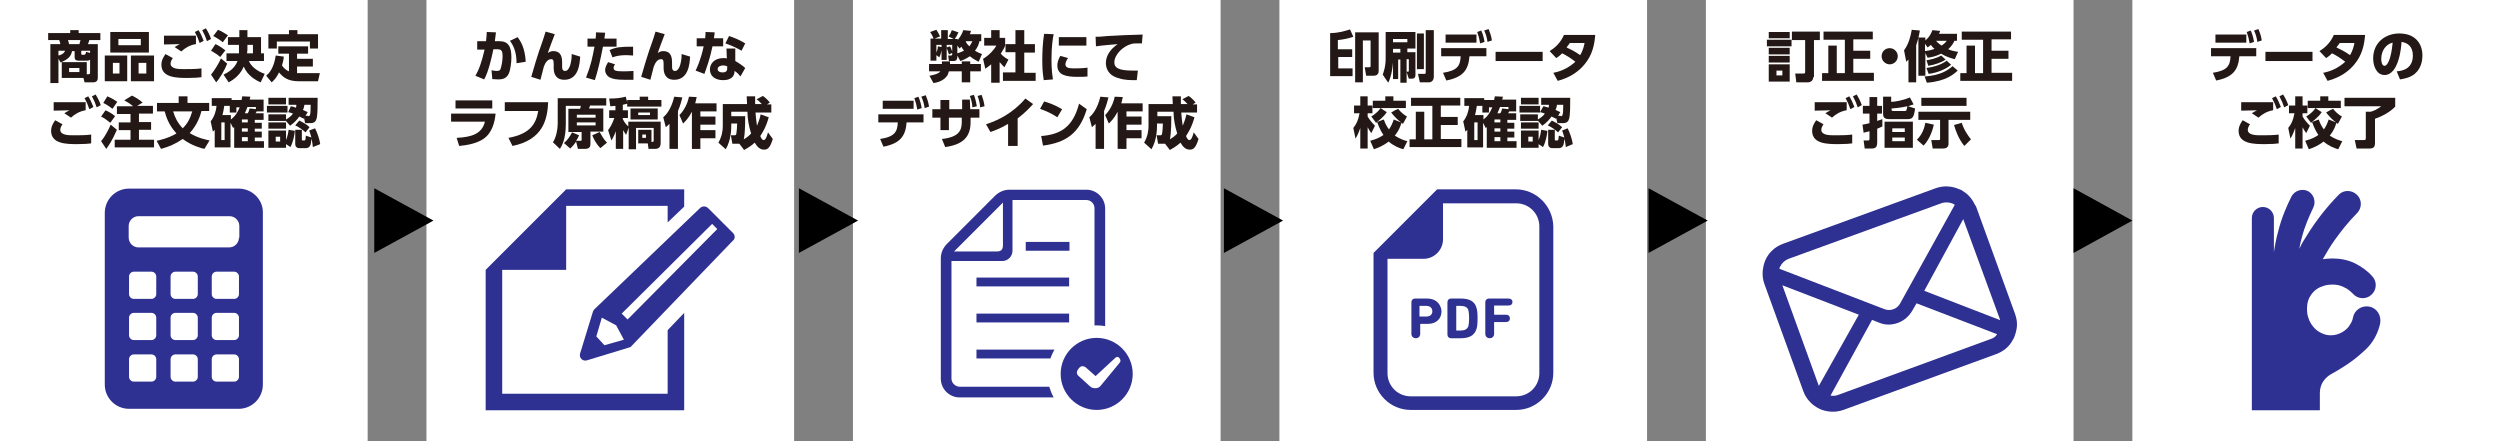<?xml version="1.0" encoding="utf-8"?>
<!-- Generator: Adobe Illustrator 21.1.0, SVG Export Plug-In . SVG Version: 6.00 Build 0)  -->
<!DOCTYPE svg PUBLIC "-//W3C//DTD SVG 1.1//EN" "http://www.w3.org/Graphics/SVG/1.1/DTD/svg11.dtd">
<svg version="1.1" xmlns="http://www.w3.org/2000/svg" xmlns:xlink="http://www.w3.org/1999/xlink" x="0px" y="0px"
	 viewBox="0 0 680 120" style="enable-background:new 0 0 680 120;" xml:space="preserve">
<rect x="0" y="0" width="680" height="120" fill="#808080" stroke="none"/>
<style type="text/css">
	.st0{fill:#E6E6E6;}
	.st1{fill:#FFFFFF;}
	.st2{fill:#231815;}
	.st3{fill:#2E3192;}
</style>
<g id="レイヤー_2">
	<rect x="1128.3" y="-376" class="st0" width="22.7" height="226.7"/>
</g>
<g id="レイヤー_1">
	<g>
		<rect x="116" class="st1" width="100" height="120"/>
		<g>
			<g>
				<path class="st2" d="M129.3,20.6c1-1.6,1.8-4,2.5-7.1l-2,0v-2.3h2.4c0.1-1,0.2-1.8,0.2-2.5l2.5,0.1c-0.1,0.9-0.2,1.4-0.3,2.4
					h1.2c2.4,0,3.3,1.4,3.3,4.4c0,1.2-0.2,3.2-0.7,4.4c-0.6,1.3-1.6,1.6-2.9,1.6c-0.8,0-1.4-0.1-1.6-0.1l-0.2-2.4
					c0.4,0.1,1,0.2,1.4,0.2c0.7,0,1-0.2,1.1-0.7c0.3-1,0.5-2.2,0.5-3.3c0-1.3-0.2-1.9-1.4-1.9h-1.1c-0.5,2.4-1.3,6-2.5,8.2
					L129.3,20.6z M140.5,17.2c0-3.2-0.9-4.9-1.8-6.1l2.1-1c0.8,1.1,2,2.9,2.2,6.7L140.5,17.2z"/>
				<path class="st2" d="M150.9,9.3c-0.5,1.2-1.6,4.3-1.9,5.1c0.5-0.3,0.9-0.5,1.5-0.5c2.4,0,2.4,2.2,2.4,3.3v1
					c0,0.5,0.1,1.1,0.8,1.1c0.3,0,0.9-0.1,1.4-1.6c0.3-1.1,0.4-1.9,0.4-3l2.3,0.7c-0.1,2.1-0.5,6.3-4.3,6.3c-2.4,0-2.9-1.8-2.9-3.2
					v-0.7c0-1.2,0-1.7-0.7-1.7c-1,0-1.6,1-2,2.1c-0.2,0.7-0.4,1.5-0.9,3.5l-2.5-0.8c0.2-0.8,1.9-6.6,3-9.5c0.1-0.3,0.7-2,0.9-2.8
					L150.9,9.3z"/>
				<path class="st2" d="M159.4,21.1c1.4-3.6,1.7-5.3,2.3-8.4h-1.9v-2.2h2.2c0.1-0.6,0.1-0.9,0.1-1.7l2.5,0.1
					c-0.1,0.8-0.1,0.9-0.2,1.6h3.3v2.2H164c-0.6,3.2-1.4,6.7-2.2,9.1L159.4,21.1z M167.3,17.5c-0.4,0.5-0.4,0.8-0.4,1
					c0,0.7,0.6,0.9,2.6,0.9c0.3,0,1.7,0,2.8-0.1l0,2.4c-0.6,0-1.2,0-2.3,0c-2.3,0-3.3-0.2-4.3-0.7c-0.6-0.4-1.1-1.1-1.1-1.9
					c0-1,0.6-1.8,0.8-2.2L167.3,17.5z M172.1,15.1c-0.4,0-0.9-0.1-1.7-0.1c-1.7,0-2.7,0.2-3.8,0.6l-0.8-2c1.9-0.8,3-0.9,6.4-0.9
					V15.1z"/>
				<path class="st2" d="M180.8,9.3c-0.5,1.2-1.6,4.3-1.9,5.1c0.5-0.3,0.9-0.5,1.5-0.5c2.4,0,2.4,2.2,2.4,3.3v1
					c0,0.5,0.1,1.1,0.8,1.1c0.3,0,0.9-0.1,1.4-1.6c0.3-1.1,0.4-1.9,0.4-3l2.3,0.7c-0.1,2.1-0.5,6.3-4.3,6.3c-2.4,0-2.9-1.8-2.9-3.2
					v-0.7c0-1.2,0-1.7-0.7-1.7c-1,0-1.6,1-2,2.1c-0.2,0.7-0.4,1.5-0.9,3.5l-2.5-0.8c0.2-0.8,1.9-6.6,3-9.5c0.1-0.3,0.7-2,0.9-2.8
					L180.8,9.3z"/>
				<path class="st2" d="M196.7,10.4v2.2h-2.9c-0.7,3.4-1.6,5.8-2.2,7.5l-2.4-0.9c0.4-0.8,1.4-2.9,2.2-6.6h-1.9v-2.2h2.3
					c0.1-0.9,0.1-1.2,0.1-1.7l2.5,0.1c-0.1,0.6-0.1,0.8-0.2,1.6H196.7z M200,16.6c0.9,0.5,2.1,1.3,2.7,1.9l-1.3,2.3
					c-0.6-0.8-1.1-1.2-1.6-1.5c0,2.5-2.6,2.5-3.1,2.5c-2.2,0-3.6-1.1-3.6-2.9c0-1.5,1.1-3.1,3.7-3.1c0.4,0,0.7,0,0.9,0.1l-0.1-2.7
					h2.4L200,16.6z M197.7,18c-0.2-0.1-0.5-0.2-1-0.2c-0.7,0-1.5,0.3-1.5,1c0,0.3,0.2,0.9,1.4,0.9c0.4,0,1.2-0.1,1.2-1V18z
					 M201.7,13.8c-1.2-0.7-2.4-1.3-4.4-2l1-2c1.2,0.4,2.6,0.9,4.4,2L201.7,13.8z"/>
				<path class="st2" d="M134.8,30.9c-0.2,2.2-0.9,5.2-3.2,6.8c-1.8,1.3-4.5,1.8-6.7,2l-0.7-2.2c4.1-0.2,6.9-1.1,7.7-4.4h-9.2v-2.2
					H134.8z M133.9,27.3v2.2h-10v-2.2H133.9z"/>
				<path class="st2" d="M149.1,27.8c-0.2,4.7-1.4,10.2-9.7,11.9l-1.1-2.2c6-1.1,7.5-3.9,8.1-7.3h-9.1v-2.4H149.1z"/>
				<path class="st2" d="M157.5,36.8c-0.2,0.4-0.3,0.8-0.8,1.5h1.2c0.3,0,0.3-0.1,0.3-0.4v-2h-3.6v-6.3h3.2c0.1-0.3,0.1-0.6,0.2-0.8
					h-4.1v5c0,4.1-1.1,5.9-1.6,6.7l-1.9-1.8c0.9-1.4,1.3-3.5,1.3-5.1v-6.9h13.2v2h-4.4c-0.1,0.2-0.2,0.7-0.3,0.8h3.9v6.3h-3.5V39
					c0,0.6,0,1.5-1.5,1.5h-1.9l-0.5-2c-0.7,1.1-1.2,1.5-1.6,1.9l-1.7-1.5c0.9-0.7,1.7-1.9,2.2-2.9L157.5,36.8z M156.9,31.2v0.8h5.1
					v-0.8H156.9z M156.9,33.3v0.8h5.1v-0.8H156.9z M163.1,35.9c0.7,1.2,1.1,2,2,2.9l-1.8,1.5c-1-1-1.8-2.4-2.2-3.5L163.1,35.9z"/>
				<path class="st2" d="M170.6,28.2c-0.4,0.1-0.8,0.2-1.2,0.3V30h1.4v2.1h-1.4v0.3c0.6,1.2,1.1,1.6,1.5,2v-1.3h8.8v5.7
					c0,0.7-0.1,1.7-1.5,1.7h-1.8l-0.2-1.5h-2.6v-3.7h3.6v3.3c0.5,0,0.6,0,0.6-0.4v-3.4h-4.8v5.8h-2v-5.9l-0.7,2
					c-0.2-0.3-0.6-0.9-0.8-1.3v5.1h-2v-4.8c-0.4,1.1-0.9,2.1-1.2,2.5l-0.9-2.8c0.6-0.8,1.1-1.6,1.7-3.3h-1.4V30h1.7v-1.2
					c-0.5,0-0.8,0.1-1.4,0.1l-0.3-2.1c1.8,0,2.9-0.1,4.5-0.5l0.4,1.5v-0.6h3.4v-0.9h2.3v0.9h3.6V29h-9.3V28.2z M178.9,29.5v3h-7.4
					v-3H178.9z M173.6,30.6v0.7h3.2v-0.7H173.6z M174.7,36.6v0.9h1v-0.9H174.7z"/>
				<path class="st2" d="M182.1,33.7c-0.4,0.4-0.7,0.6-1,0.9l-0.7-2.7c0.7-0.6,2.1-2,3-5.6l2.2,0.2c-0.2,0.7-0.5,2.1-1.2,3.7v10.3
					h-2.3V33.7z M189.5,26.4c-0.1,0.4-0.2,1-0.4,1.7h5.8v2.2h-4.4v1.4h4.1v2.2h-4.1v1.5h4.1v2.2h-4.1v2.9h-2.3V30.4
					c-1,1.9-1.9,2.7-2.4,3.2l-1-2.3c1.2-1.2,2.2-3,2.6-5L189.5,26.4z"/>
				<path class="st2" d="M201.1,39.1c-0.2,0-0.2,0-0.5,0h-1.4l-0.4-2.3h1c0.2,0,0.4,0,0.5-0.5c0.1-0.5,0.2-2,0.2-2.7h-1.6v0.9
					c0,0.3,0,3.6-1.5,6.1l-2-1.8c1-1.7,1.2-3.4,1.2-4.5v-6h6.6c0-0.3-0.1-1.8-0.1-2.1h2.3c0,0.4,0,0.8,0,2.1h1.8
					c-0.4-0.4-0.8-0.9-1.4-1.3l1.7-0.9c0.7,0.4,1.7,1.5,1.9,1.8l-0.8,0.5h1.2v2.2h-4.3c0.1,1.2,0.2,2.4,0.4,3.6
					c0.6-1.4,0.9-2.5,1-3.1l2.2,0.8c-0.8,2.9-1.8,4.3-2.3,5.1c0.2,0.5,0.5,1.1,0.9,1.1c0.6,0,0.9-1.1,1.2-2.1l1.3,1.8
					c-0.8,2.7-1.6,2.9-2.4,2.9c-1.1,0-1.9-0.8-2.5-1.9c-1.2,1.1-2.4,1.7-2.9,2L201.1,39.1z M202.7,31.6c0,0.7,0,4.8-0.4,6.3
					c1-0.6,1.6-1.1,2-1.6c-0.6-1.9-1-4-1-5.9h-4.4v1.2H202.7z"/>
			</g>
		</g>
		<g>
			<polygon class="st3" points="181.6,107.1 136.6,107.1 136.6,73.4 154,73.4 154,56 181.6,56 181.6,60.5 186.1,56.2 186.1,51.5 
				154,51.5 136.6,68.9 132.1,73.4 132.1,111.6 186.1,111.6 186.1,85.1 181.6,89.8 			"/>
			<path class="st3" d="M199.4,63.4l-6.8-6.8c-0.6-0.6-1.6-0.6-2.2,0l-28.7,27.5c-0.2,0.2-0.3,0.4-0.4,0.6l-3.5,11.4
				c-0.4,1.2,0.7,2.3,1.9,1.9l11.8-3.6l27.8-28.9C200,65,200,64,199.4,63.4z M164.4,93.9l-2.2-2.4l1.5-5.1l3.9,2.1l2.1,3.9
				L164.4,93.9z M195.1,62.3l-24.4,24.6l-1.6-1.6l24.6-24.4L195.1,62.3C195.1,62.3,195.1,62.3,195.1,62.3z"/>
		</g>
	</g>
	<g>
		<rect x="232" class="st1" width="100" height="120"/>
		<g>
			<g>
				<path class="st2" d="M258.1,19.4c-0.1,0.3-0.2,0.7-0.4,1.1c-0.7,1-1.8,1.8-3.8,2.1l-1.1-2c0.5-0.1,2.4-0.4,3-1.2h-3.1v-2h3.5
					c0-0.2,0-0.3,0-0.7h2.2c0,0.2,0,0.3,0,0.7h3.2v-0.7h2.3v0.7h2.9v2h-2.9v3h-2.3v-3H258.1z M260.4,15.1v0.3c0,0.3,0,1.2-1,1.2
					h-1.3l-0.2-1.5h0.8c0.1,0,0.3-0.1,0.3-0.3v-0.4l-0.9,0.4c-0.2-0.7-0.3-1.1-0.6-1.7v3.2h-1.4v-2.7c0,0.2-0.2,1.2-0.6,2l-0.8-0.6
					v1.5h-1.6v-6h0.8c-0.1-0.5-0.5-1.2-0.9-1.8l1.7-0.6c0.4,0.6,0.7,1.2,1,1.8l-1.5,0.6h1.8V8.2h1.8v2.4h1.6L258,9.9
					c0.4-0.5,0.7-1.1,0.9-1.7l1.8,0.6c-0.3,0.7-0.7,1.4-1,1.8h0.8v0.3c0.2-0.3,1.1-1.3,1.5-2.7l2.1,0.2c-0.1,0.3-0.1,0.5-0.3,0.9
					h3.1v1.9h-0.5c-0.1,0.6-0.4,1.6-1.2,2.6c0.8,0.5,1.4,0.7,1.9,0.9l-0.9,2.1c-0.6-0.3-1.4-0.7-2.4-1.5c-1,0.7-2,1.1-2.6,1.3
					L260.4,15.1z M256.1,12.2h-1.4v2.1c0.1-0.3,0.4-0.9,0.4-1.7l1,0.2V12.2z M257.5,12.9l0.9-0.3c0.2,0.3,0.4,0.8,0.6,1.4v-1.8h-1.5
					V12.9z M260.4,14.5c1-0.3,1.5-0.6,1.8-0.7c-0.1-0.2-0.4-0.5-0.7-1.1c-0.2,0.2-0.3,0.3-0.5,0.5l-0.6-0.8V14.5z M262.8,11.2
					c0,0-0.1,0.1-0.1,0.2c0.2,0.3,0.4,0.7,1,1.2c0.4-0.6,0.6-1,0.8-1.4H262.8z"/>
				<path class="st2" d="M271.9,22.5h-2.3v-5c-0.6,0.5-1.2,0.9-1.6,1.2l-0.6-2.7c1.7-1,3.1-2.6,3.6-3.6h-3.3v-2.1h1.9V8.2h2.3v2.1
					h1.5v2.1c-0.2,0.6-0.5,1.1-1.2,2.2c0.8,0.9,1.5,1.3,2.1,1.6l-1.1,2.1c-0.3-0.3-0.7-0.7-1.3-1.4V22.5z M276.3,8.2h2.3V12h2.9v2.3
					h-2.9v5.5h3.1V22h-8.9v-2.3h3.4v-5.5h-2.7V12h2.7V8.2z"/>
				<path class="st2" d="M286.6,9.3c-0.2,0.9-0.6,3.2-0.6,6.9c0,3,0.3,4.7,0.4,5.4l-2.5,0.2c-0.1-0.8-0.4-2.2-0.4-5.1
					c0-2.5,0.1-5,0.5-7.5L286.6,9.3z M290.5,15.8c-0.5,0.7-0.7,1.3-0.7,1.7c0,1,1.1,1.1,2.4,1.1c0.5,0,2.3,0,3.6-0.2l0,2.4
					c-0.6,0.1-1.4,0.1-2.7,0.1c-3.2,0-5.5-0.5-5.5-3.1c0-0.5,0.1-1.4,0.8-2.6L290.5,15.8z M295.5,10.1v2.3H288v-2.3H295.5z"/>
				<path class="st2" d="M310.6,11.8c-0.5,0-0.9,0-1.2,0c-0.5,0-1.3,0-1.8,0.2c-2.1,0.6-4.5,2.8-4.5,5c0,1.4,1.1,2.2,5,2.2
					c0.7,0,1,0,1.4,0l-0.3,2.6c-1.8,0-3.3,0-4.8-0.5c-3.2-0.8-3.6-3-3.6-4.2c0-2,1.3-3.8,3.2-5.1c-1.3,0.1-4.7,0.4-5.9,0.6l-0.1-2.6
					c1,0,1.4,0,3.2-0.2c3.2-0.2,6.1-0.3,9.6-0.4L310.6,11.8z"/>
				<path class="st2" d="M239.4,37.8c3.8-0.6,4.7-1.8,4.8-4.5h-5.3v-2.2h12.3v2.2h-4.6c-0.3,3.8-1.8,5.7-6.3,6.6L239.4,37.8z
					 M248.5,27.4v2.2h-8.4v-2.2H248.5z M249.8,26.3c0.5,1.1,0.7,2,0.9,3.1l-1.2,0.4c-0.2-1.2-0.4-2-0.8-3.1L249.8,26.3z M251.8,25.9
					c0.4,1,0.7,1.8,0.9,3.1l-1.2,0.4c-0.2-1.3-0.4-2-0.9-3.1L251.8,25.9z"/>
				<path class="st2" d="M258.2,35.4h-2.4v-3.4h-2.2v-2.3h2.2v-2.5h2.4v2.5h3.5v-2.6h2.1l0.1,2.6h2.5v2.3H264v1.2
					c0,3.9-1.9,6.1-6.9,6.8l-0.9-2.2c4.7-0.5,5.4-2.4,5.4-4.6v-1.2h-3.5V35.4z M264.9,25.8c0.4,1.1,0.6,1.9,0.8,3.1l-1.2,0.3
					c-0.1-1.3-0.3-2-0.7-3.1L264.9,25.8z M267,25.8c0.4,1.1,0.6,1.8,0.8,3.1l-1.2,0.3c-0.1-1.3-0.3-2-0.7-3.1L267,25.8z"/>
				<path class="st2" d="M276.7,39.7h-2.5v-6c-2.2,1.3-3.9,1.9-4.8,2.2l-1.2-2.1c3.1-1,7.2-2.9,10.7-7l2.1,1.5
					c-1,1.1-2.1,2.3-4.2,3.9V39.7z"/>
				<path class="st2" d="M287.6,31.9c-1.5-1-2.8-1.6-4.7-2.3l1.1-2c0.8,0.2,2.7,0.8,4.9,2.1L287.6,31.9z M283.2,37
					c5-0.4,8.6-2.2,10.3-8.8l2.1,1.5c-2,6.6-5.7,9.1-11.9,9.9L283.2,37z"/>
				<path class="st2" d="M298,33.7c-0.4,0.4-0.7,0.6-1,0.9l-0.7-2.7c0.7-0.6,2.1-2,3-5.6l2.2,0.2c-0.2,0.7-0.5,2.1-1.2,3.7v10.3H298
					V33.7z M305.4,26.4c-0.1,0.4-0.2,1-0.4,1.7h5.8v2.2h-4.4v1.4h4.1v2.2h-4.1v1.5h4.1v2.2h-4.1v2.9H304V30.4
					c-1,1.9-1.9,2.7-2.4,3.2l-1-2.3c1.2-1.2,2.2-3,2.6-5L305.4,26.4z"/>
				<path class="st2" d="M316.9,39.1c-0.2,0-0.2,0-0.5,0H315l-0.4-2.3h1c0.2,0,0.4,0,0.5-0.5c0.1-0.5,0.2-2,0.2-2.7h-1.6v0.9
					c0,0.3,0,3.6-1.5,6.1l-2-1.8c1-1.7,1.2-3.4,1.2-4.5v-6h6.6c0-0.3-0.1-1.8-0.1-2.1h2.3c0,0.4,0,0.8,0,2.1h1.8
					c-0.4-0.4-0.8-0.9-1.4-1.3l1.7-0.9c0.7,0.4,1.7,1.5,1.9,1.8l-0.8,0.5h1.2v2.2h-4.3c0.1,1.2,0.2,2.4,0.4,3.6
					c0.6-1.4,0.9-2.5,1-3.1l2.2,0.8c-0.8,2.9-1.8,4.3-2.3,5.1c0.2,0.5,0.5,1.1,0.9,1.1c0.6,0,0.9-1.1,1.2-2.1l1.3,1.8
					c-0.8,2.7-1.6,2.9-2.4,2.9c-1.1,0-1.9-0.8-2.5-1.9c-1.2,1.1-2.4,1.7-2.9,2L316.9,39.1z M318.6,31.6c0,0.7,0,4.8-0.4,6.3
					c1-0.6,1.6-1.1,2-1.6c-0.6-1.9-1-4-1-5.9h-4.4v1.2H318.6z"/>
			</g>
		</g>
		<g>
			<path class="st3" d="M265.6,97.5h20.1c0.3-0.8,0.7-1.7,1.1-2.4h-21.2L265.6,97.5L265.6,97.5z"/>
			<rect x="265.6" y="85.3" class="st3" width="25.2" height="2.4"/>
			<rect x="265.6" y="75.5" class="st3" width="25.2" height="2.4"/>
			<rect x="279" y="65.8" class="st3" width="11.9" height="2.4"/>
			<path class="st3" d="M261.1,105.2c-1.2,0-2.3-1-2.3-2.2V71h13.8c1.5,0,2.8-1.2,2.8-2.8V54.4h20.1c1.2,0,2.2,1,2.2,2.2v31.9
				c0.2,0,0.4,0,0.6,0c0.8,0,1.6,0.1,2.3,0.2V56.7c0-2.8-2.3-5.1-5.1-5.1h-20.9c-1.5,0-2.9,0.6-4,1.7l-13,13c-1.1,1.1-1.7,2.5-1.7,4
				v32.7c0,2.8,2.3,5.1,5.1,5.1h25.6c-0.5-0.9-0.9-1.9-1.2-2.9L261.1,105.2L261.1,105.2z M272.8,55.1v11.6c0,1.2-0.5,1.7-1.7,1.7
				h-11.6L272.8,55.1z"/>
			<path class="st3" d="M298.3,91.9c-5.4,0-9.8,4.4-9.8,9.8c0,5.4,4.4,9.8,9.8,9.8c5.4,0,9.8-4.4,9.8-9.8
				C308.1,96.3,303.7,91.9,298.3,91.9z M304.6,98.6l-5.2,6.3c-0.3,0.4-0.8,0.7-1.4,0.7c-0.5,0-1.1-0.1-1.5-0.5l-3.2-2.9
				c-0.2-0.2-0.4-0.5-0.4-0.8c0-0.3,0.1-0.6,0.3-0.9l0.4-0.5c0.2-0.2,0.5-0.4,0.8-0.4c0.3,0,0.6,0.1,0.9,0.3l2.7,2.4l5.4-5
				c0.3-0.3,0.8-0.3,1,0C304.8,97.8,304.9,98.2,304.6,98.6z"/>
		</g>
	</g>
	<g>
		<rect x="348" class="st1" width="100" height="120"/>
		<g>
			<g>
				<path class="st2" d="M361.7,9c2.5,0,4.2-0.6,5.5-1l0.9,2c-1.5,0.5-2.5,0.7-4.2,0.9v2.5h3.9v2.1H364v3.1h3.9v2.1h-6.1V9z
					 M375,19.3c0,1.3-1.1,1.3-1.5,1.3h-1.9l-0.4-2.3h1.1c0.5,0,0.5-0.1,0.5-0.5V11h-2.1v11.4h-2.1V8.8h6.4V19.3z"/>
				<path class="st2" d="M382.6,19.6v2.9h-1.7v-6.3h-0.6v5.3h-1.4V17c-0.3,3.4-1,4.9-1.3,5.5l-1.5-2.2c0.2-0.6,0.8-2,0.8-4.5V8.7
					h8.1v4.5h-2.2v1h2.2v6.2c0,0.2,0,1-0.9,1h-0.9L382.6,19.6z M378.9,10.6v0.9h3.9v-0.9H378.9z M380.9,14.3v-1h-2v1H380.9z
					 M382.9,19.5c0.3,0,0.3-0.1,0.3-0.3v-3.1h-0.6v3.4H382.9z M385.4,9.1h1.9v9.7h-1.9V9.1z M387.9,8.2h2.1v12.6
					c0,1.5-1.1,1.6-1.4,1.6h-2.4l-0.5-2.3h1.8c0.3,0,0.3-0.3,0.3-0.4V8.2z"/>
				<path class="st2" d="M392.5,19.8c3.8-0.6,4.7-1.8,4.8-4.5H392v-2.2h12.3v2.2h-4.6c-0.3,3.8-1.8,5.7-6.3,6.6L392.5,19.8z
					 M401.6,9.4v2.2h-8.4V9.4H401.6z M402.9,8.3c0.5,1.1,0.7,2,0.9,3.1l-1.2,0.4c-0.2-1.2-0.4-2-0.8-3.1L402.9,8.3z M404.9,7.9
					c0.4,1,0.7,1.8,0.9,3.1l-1.2,0.4c-0.2-1.3-0.4-2-0.9-3.1L404.9,7.9z"/>
				<path class="st2" d="M419.6,14.1v2.5h-12.8v-2.5H419.6z"/>
				<path class="st2" d="M421.5,13.9c1.3-0.8,2.9-2.1,3.9-4.4h8.5c-0.2,2.7-0.8,5.5-2.9,8c-1.4,1.7-3.6,3.5-7.3,4.5l-1.2-2.2
					c1.7-0.3,3.9-1.1,6-3c-1.3-1-2.2-1.6-3.6-2.3c-0.4,0.4-0.8,0.8-1.6,1.3L421.5,13.9z M427,11.7c-0.3,0.4-0.4,0.6-0.9,1.2
					c0.8,0.4,2.2,1,3.7,2.1c0.8-1.3,1.1-2.7,1.2-3.3H427z"/>
				<path class="st2" d="M368.1,34.8c0.8-1,1.3-1.9,1.7-4h-1.5v-2.1h1.7v-2.5h2v2.5h1.3v2.1h-1.3v0.9c0.6,1,1.2,1.7,2,2.5l-1,2
					c-0.2-0.3-0.5-0.6-1-1.6v5.8h-2v-5.6c-0.4,1.2-0.8,2.1-1.3,2.9L368.1,34.8z M372.7,38.3c1.8-0.5,2.8-1,3.6-1.6
					c-1-1.4-1.6-3.2-1.7-3.5c-0.1,0-0.1,0.1-0.3,0.2l-1.3-1.7c1.1-0.7,2.1-1.6,2.5-2.3h-2.1v-2h3.4v-1.2h2.2v1.2h3.4v2h-6.9l1.7,1.1
					c-0.8,1.3-2.3,2.4-2.7,2.7l1.9-0.7c0.3,0.9,0.7,1.8,1.4,2.7c0.5-0.7,0.9-1.5,1.3-2.7l2,0.8c-1.1-0.8-1.9-1.7-2.7-2.7
					c0.6-0.4,1.4-0.8,1.9-1c0.6,0.8,1.5,1.6,2.4,2.1l-1.1,2c-0.3-0.2-0.3-0.2-0.4-0.3c-0.3,1-0.7,2.1-1.8,3.5
					c1.3,0.9,2.9,1.4,3.4,1.5l-1.1,2.2c-1.1-0.3-2.6-0.9-4-2.1c-1.5,1.2-2.9,1.7-4,2.1L372.7,38.3z"/>
				<path class="st2" d="M383.9,26.6h13.3v2.1h-5.3v3.1h4.6V34h-4.6v3.8h5.6V40h-14.1v-2.1h1.7v-7.5h2.3v7.5h2.2v-9.1h-5.8V26.6z"/>
				<path class="st2" d="M408.8,26.3c0,0.1-0.2,0.7-0.2,0.8h3.8v3.2h-1.9c-0.1,0.2-0.1,0.3-0.3,0.5h2.2v1.8h-2.4v0.8h1.9V35h-1.9
					v0.8h1.9v1.6h-1.9v1h2.5v1.8h-8.1v-5.6c-0.1,0.1-0.2,0.1-0.3,0.2l-0.7-1.4v6.7h-4.3v-4.8c-0.2,0.2-0.2,0.3-0.5,0.5l-0.6-2.8
					c1-1.2,1.5-2.9,1.6-4.2h-1.3v-2.1h5.4v0.5h2.7c0.1-0.5,0.1-0.6,0.2-1L408.8,26.3z M401.9,33.3H401v4.8h0.9V33.3z M403.5,32.5
					c1.3-1,1.9-2.1,2.4-3.3H405v1.4h-1.8v-1.8h-1.5c-0.2,1.3-0.3,1.8-0.5,2.5h2.3V32.5z M408.1,32.5h-1.6v0.8h1.6V32.5z M408.1,34.9
					h-1.6v0.9h1.6V34.9z M408.1,37.3h-1.6v1.1h1.6V37.3z M408,29.1c-0.2,0.6-0.4,1-0.7,1.7h0.8c0.2-0.3,0.3-0.6,0.5-1.3l1.7,0.2
					v-0.6H408z"/>
				<path class="st2" d="M418.9,28.8v1.8h-5.6v-1.8H418.9z M418.5,26.6v1.8h-4.8v-1.8H418.5z M419.8,28.9c0.6,0.1,0.9,0.2,1.4,0.4
					c0.1-0.3,0.1-0.5,0.1-0.8h-2.1v-1.9h7.9c0,2.3,0,4.6-0.3,5.7c-0.2,0.7-0.6,1.2-1.7,1.2h-1.5l-0.3-1.4l-0.1,0.2
					c-0.4-0.2-0.7-0.4-1.2-0.6c-0.5,0.7-1.1,1.5-2.5,2.5l-1.2-1.4v0.1h-4.8v-1.8h4.8v1.4c0.7-0.4,1.4-0.9,1.9-1.6
					c-0.4-0.2-0.6-0.2-1.3-0.4L419.8,28.9z M418.5,33.3V35h-4.8v-1.7H418.5z M420.9,35.6c-0.1,1-0.4,2.9-1.2,4.4l-1.2-0.8v1h-4.8
					v-4.7h4.8v2.6c0.4-1,0.6-1.9,0.7-2.8L420.9,35.6z M416.9,37.2h-1.2v1.3h1.2V37.2z M426.4,34.9c0.6,1.2,1.2,2.9,1.4,4.3l-1.9,0.8
					c-0.1-1-0.2-1.5-0.4-2.3c-0.1,0.9-0.1,1.6-0.4,2c-0.2,0.4-0.7,0.6-1.1,0.6h-1.8c-0.7,0-1.1-0.5-1.1-1.1v-3.9h1.8v2.5
					c0,0.3,0,0.4,0.2,0.4h0.5c0.3,0,0.3-0.3,0.4-1.3l1.5,0.5c-0.2-0.8-0.4-1.3-0.6-1.9L426.4,34.9z M423.8,36
					c-0.9-0.8-1.6-1.3-2.8-1.9l1.1-1.3c0.6,0.3,1.9,0.9,2.8,1.8L423.8,36z M424.5,31.6c0.5,0,0.7-0.1,0.7-3.1h-1.7
					c-0.1,0.5-0.1,0.8-0.4,1.4c0.7,0.3,0.9,0.4,1.3,0.6l-0.6,1H424.5z"/>
			</g>
		</g>
		<g>
			<path class="st3" d="M412.3,51.5h-19.9h-1.5l-1.1,1.1l-15.1,15.1l-1.1,1.1v1.5v31.1c0,5.5,4.5,10.1,10.1,10.1h28.7
				c5.5,0,10.1-4.5,10.1-10.1V61.6C422.4,56.1,417.9,51.5,412.3,51.5z M418.7,101.5c0,3.5-2.8,6.3-6.3,6.3h-28.7
				c-3.5,0-6.3-2.8-6.3-6.3V70.4h9.8c2.9,0,5.3-2.4,5.3-5.3v-9.8h19.9c3.5,0,6.3,2.8,6.3,6.3V101.5z"/>
			<path class="st3" d="M388.2,81.2h-3.3c-0.6,0-1,0.4-1,1v8.6c0,0.7,0.5,1.2,1.2,1.2c0.7,0,1.2-0.5,1.2-1.2v-2.6
				c0-0.1,0-0.1,0.1-0.1h1.9c2.4,0,3.8-1.4,3.8-3.5C391.9,82.6,390.5,81.2,388.2,81.2z M388,86.1h-1.8c-0.1,0-0.1,0-0.1-0.1v-2.7
				c0-0.1,0-0.1,0.1-0.1h1.8c1,0,1.6,0.6,1.6,1.5C389.6,85.5,389,86.1,388,86.1z"/>
			<path class="st3" d="M397.3,81.2h-2.6c-0.6,0-1,0.4-1,1V91c0,0.6,0.4,1,1,1h2.6c2.3,0,3.7-0.7,4.3-2.5c0.2-0.6,0.3-1.4,0.3-2.9
				c0-1.5-0.1-2.3-0.3-2.9C401.1,81.9,399.6,81.2,397.3,81.2z M399.4,88.7c-0.3,0.9-1.1,1.2-2.1,1.2h-1.1c-0.1,0-0.1,0-0.1-0.1v-6.5
				c0-0.1,0-0.1,0.1-0.1h1.1c1.1,0,1.9,0.4,2.1,1.2c0.1,0.4,0.2,1,0.2,2.1S399.5,88.3,399.4,88.7z"/>
			<path class="st3" d="M410.3,81.2h-5.3c-0.6,0-1,0.4-1,1v8.6c0,0.7,0.5,1.2,1.2,1.2c0.7,0,1.2-0.5,1.2-1.2v-3.1
				c0-0.1,0-0.1,0.1-0.1h3.1c0.7,0,1.1-0.4,1.1-1s-0.4-1-1.1-1h-3.1c-0.1,0-0.1,0-0.1-0.1v-2.3c0-0.1,0-0.1,0.1-0.1h3.8
				c0.7,0,1.1-0.4,1.1-1C411.4,81.6,411,81.2,410.3,81.2z"/>
		</g>
	</g>
	<g>
		<rect x="580" class="st1" width="100" height="120"/>
		<g>
			<g>
				<path class="st2" d="M601.9,19.8c3.8-0.6,4.7-1.8,4.8-4.5h-5.3v-2.2h12.3v2.2h-4.6c-0.3,3.8-1.8,5.7-6.3,6.6L601.9,19.8z
					 M611,9.4v2.2h-8.4V9.4H611z M612.2,8.3c0.5,1.1,0.7,2,0.9,3.1l-1.2,0.4c-0.2-1.2-0.4-2-0.8-3.1L612.2,8.3z M614.3,7.9
					c0.4,1,0.7,1.8,0.9,3.1l-1.2,0.4c-0.2-1.3-0.4-2-0.9-3.1L614.3,7.9z"/>
				<path class="st2" d="M629,14.1v2.5h-12.8v-2.5H629z"/>
				<path class="st2" d="M630.9,13.9c1.3-0.8,2.9-2.1,3.9-4.4h8.5c-0.2,2.7-0.8,5.5-2.9,8c-1.4,1.7-3.6,3.5-7.3,4.5l-1.2-2.2
					c1.7-0.3,3.9-1.1,6-3c-1.3-1-2.2-1.6-3.6-2.3c-0.4,0.4-0.8,0.8-1.6,1.3L630.9,13.9z M636.4,11.7c-0.3,0.4-0.4,0.6-0.9,1.2
					c0.8,0.4,2.2,1,3.7,2.1c0.8-1.3,1.1-2.7,1.2-3.3H636.4z"/>
				<path class="st2" d="M651.9,19.4c2-0.1,4.4-1,4.4-4.3c0-2.6-1.6-3.5-3.1-3.7c0,0.9-0.6,9-4.6,9c-2.2,0-3.1-2.5-3.1-4.5
					c0-4.4,3.4-6.8,7.1-6.8c4.4,0,6.3,2.8,6.3,6c0,1.1-0.2,3.4-2.1,5c-1.1,0.9-2.6,1.3-4,1.5L651.9,19.4z M647.7,16
					c0,0.5,0.1,1.9,0.9,1.9c0.8,0,1.8-1.9,2.2-6.3C649,12,647.7,13.8,647.7,16z"/>
				<path class="st2" d="M612,33.8c-0.5,0.7-0.6,1.2-0.6,1.5c0,1.5,2.3,1.5,3.6,1.5c1.6,0,3.2,0,4.8-0.2l0,2.4
					c-0.8,0.1-1.8,0.2-3.7,0.2c-2.9,0-7.2,0-7.2-3.6c0-1,0.3-1.7,1.1-2.9L612,33.8z M618.2,30c-1.6,0.3-2.8,1-3.9,2l-1.8-1.2
					c0.5-0.3,0.8-0.5,1.4-0.8c-0.7,0-3.7,0.1-4.3,0.1v-2.3c0.6,0,1,0,2.5,0c1.5,0,4.8,0,6.2,0V30z M619,26.2
					c0.6,0.9,0.9,1.7,1.4,2.9l-1.1,0.6c-0.4-1.2-0.7-1.9-1.3-3L619,26.2z M621,25.7c0.7,1.1,1.1,2,1.4,2.9l-1.1,0.6
					c-0.4-1.2-0.7-1.9-1.3-3L621,25.7z"/>
				<path class="st2" d="M622.4,34.8c0.8-1,1.3-1.9,1.7-4h-1.5v-2.1h1.7v-2.5h2v2.5h1.3v2.1h-1.3v0.9c0.6,1,1.2,1.7,2,2.5l-1,2
					c-0.2-0.3-0.5-0.6-1-1.6v5.8h-2v-5.6c-0.4,1.2-0.8,2.1-1.3,2.9L622.4,34.8z M627,38.3c1.8-0.5,2.8-1,3.6-1.6
					c-1-1.4-1.6-3.2-1.7-3.5c-0.1,0-0.1,0.1-0.3,0.2l-1.3-1.7c1.1-0.7,2.1-1.6,2.5-2.3h-2.1v-2h3.4v-1.2h2.2v1.2h3.4v2h-6.9l1.7,1.1
					c-0.8,1.3-2.3,2.4-2.7,2.7l1.9-0.7c0.3,0.9,0.7,1.8,1.4,2.7c0.5-0.7,0.9-1.5,1.3-2.7l2,0.8c-1.1-0.8-1.9-1.7-2.7-2.7
					c0.6-0.4,1.4-0.8,1.9-1c0.6,0.8,1.5,1.6,2.4,2.1l-1.1,2c-0.3-0.2-0.3-0.2-0.4-0.3c-0.3,1-0.7,2.1-1.8,3.5
					c1.3,0.9,2.9,1.4,3.4,1.5l-1.1,2.2c-1.1-0.3-2.6-0.9-4-2.1c-1.5,1.2-2.9,1.7-4,2.1L627,38.3z"/>
				<path class="st2" d="M651.5,26.7V29c-1.4,1.5-3.7,2.7-5.5,3.3v6.6c0,1.2-0.5,1.5-1.6,1.5H641l-0.5-2.3h2.5
					c0.3,0,0.5-0.1,0.5-0.4v-7.3h1.3c1.1-0.3,1.8-0.7,2.9-1.5h-10v-2.3H651.5z"/>
			</g>
		</g>
		<g>
			<path class="st3" d="M644.5,83.4c-2.1-0.4-4.1,0.9-4.5,3c-0.1,0.7-0.4,1.3-0.8,1.9c-0.5,0.9-1.3,1.6-2.2,2.1
				c-0.9,0.5-1.9,0.8-3,0.8c-0.7,0-1.4-0.1-2.1-0.4c-1-0.4-1.8-0.9-2.5-1.7c-0.7-0.8-1.2-1.6-1.5-2.6c-0.5-1.2-0.5-3.4-0.1-4.7
				c0.3-1,1.2-2.4,2.4-3.2c0.6-0.4,1.3-0.7,2-0.9c0.7-0.2,1.5-0.3,2.2-0.3c1.1,0,2.2,0.2,3.1,0.7c1,0.4,1.8,1.1,2.5,1.8
				c1.3,1.5,3.6,1.6,5,0.3c1.5-1.3,1.6-3.6,0.3-5c-1.3-1.5-3-2.7-4.8-3.6c-1.9-0.9-3.9-1.3-6.1-1.3c-0.9,0-1.7,0.1-2.6,0.2
				c1-1.8,2.1-3.6,3.3-5.3c1.8-2.5,3.8-5,6-7.2c1.4-1.4,1.4-3.7,0-5c-1.4-1.4-3.7-1.4-5,0v0c-3.3,3.4-6.2,7.1-8.6,11
				c-0.8,1.2-1.5,2.4-2.1,3.7c0.2-1.1,0.4-2.1,0.7-3.1c0.8-3.1,2-5.8,3.1-8.1c0.8-1.6,0.2-3.6-1.4-4.5c-1.6-0.8-3.6-0.2-4.5,1.4
				c-1.3,2.6-2.7,5.8-3.6,9.4c-0.5,1.8-0.9,3.7-1.2,5.8v-9.3c0-1.6-1.3-3-3-3c-1.6,0-3,1.3-3,3v19.8v32.5H631c0,0,0-3.6,0-4.7
				c0-2.4,1.3-4.1,3-5.1c1.6-0.9,5.5-3,9.1-6.4c0,0,0,0,0.1-0.1c0,0,0,0,0,0c0.4-0.4,0.8-0.7,1.1-1.1c1.5-1.7,2.6-3.9,3.1-6.2
				C647.8,85.8,646.5,83.8,644.5,83.4z"/>
		</g>
	</g>
	<g>
		<rect x="464" class="st1" width="100" height="120"/>
		<g>
			<g>
				<path class="st2" d="M487.3,10.8v1.8h-6.7v-1.8H487.3z M486.8,8.7v1.7h-5.7V8.7H486.8z M486.8,13v1.8h-5.7V13H486.8z
					 M486.8,15.3V17h-5.7v-1.8H486.8z M486.8,17.5v4.7h-5.7v-4.7H486.8z M484.8,19.2h-1.6v1.3h1.6V19.2z M493.2,21
					c0,0.9-0.7,1.4-1.5,1.4h-3.1l-0.3-2.4h2.2c0.4,0,0.5-0.1,0.5-0.4v-8.7h-3.6V8.6h7.6v2.3h-1.6V21z"/>
				<path class="st2" d="M496.1,8.6h13.3v2.1h-5.3v3.1h4.6V16h-4.6v3.8h5.6V22h-14.1v-2.1h1.7v-7.5h2.3v7.5h2.2v-9.1h-5.8V8.6z"/>
				<path class="st2" d="M516.2,15.3c0,1.2-1,2.2-2.2,2.2c-1.2,0-2.2-1-2.2-2.2c0-1.3,1-2.2,2.2-2.2
					C515.2,13.1,516.2,14.1,516.2,15.3z"/>
				<path class="st2" d="M519.1,16.2c-0.2,0.2-0.3,0.3-0.6,0.6l-0.6-3.1c1.3-1.8,1.8-3.9,2.1-5.6l2.2,0.2c-0.1,0.7-0.4,2.3-1,4v10.1
					h-2.1V16.2z M531.7,16.1c-0.7-0.2-2.1-0.5-3.7-1.5c-1.6,0.8-2.9,1-3.7,1.1l-0.6-1.3v6.2h-1.9V10.2h1.9V11c0.2-0.2,1.3-1,1.9-2.8
					l2.1,0.2c-0.1,0.3-0.1,0.5-0.3,0.8h4.9v1.9h-0.7c-0.3,0.7-0.8,1.5-1.7,2.3c1.2,0.5,2.1,0.6,2.7,0.7L531.7,16.1z M532.5,19.2
					c-1,0.9-3.1,2.9-8.4,3.3l-0.6-1.7c4.4-0.3,6.3-1.7,7.6-2.8L532.5,19.2z M523.6,11.9v2c0.7-0.1,1.5-0.2,2.6-0.6
					c-0.5-0.4-0.8-0.8-1-1.1c-0.3,0.3-0.6,0.5-0.9,0.7L523.6,11.9z M529.2,16.2c-1.1,0.8-2.9,1.4-4.7,1.7l-0.5-1.5
					c1.1-0.2,2.7-0.5,4-1.3L529.2,16.2z M530.7,17.6c-1,0.9-3.2,2.1-6.1,2.5l-0.6-1.6c2-0.3,4.1-0.9,5.5-2L530.7,17.6z M526.6,11.1
					c0.2,0.2,0.6,0.7,1.5,1.3c0.8-0.5,1.2-1,1.4-1.3H526.6z"/>
				<path class="st2" d="M533.6,8.6H547v2.1h-5.3v3.1h4.6V16h-4.6v3.8h5.6V22h-14.1v-2.1h1.7v-7.5h2.3v7.5h2.2v-9.1h-5.8V8.6z"/>
				<path class="st2" d="M496,33.8c-0.5,0.7-0.6,1.2-0.6,1.5c0,1.5,2.3,1.5,3.6,1.5c1.6,0,3.2,0,4.8-0.2l0,2.4
					c-0.8,0.1-1.8,0.2-3.7,0.2c-2.9,0-7.2,0-7.2-3.6c0-1,0.3-1.7,1.1-2.9L496,33.8z M502.2,30c-1.6,0.3-2.8,1-3.9,2l-1.8-1.2
					c0.5-0.3,0.8-0.5,1.4-0.8c-0.7,0-3.7,0.1-4.3,0.1v-2.3c0.6,0,1,0,2.5,0c1.5,0,4.8,0,6.2,0V30z M503,26.2
					c0.6,0.9,0.9,1.7,1.4,2.9l-1.1,0.6c-0.4-1.2-0.7-1.9-1.3-3L503,26.2z M505,25.7c0.7,1.1,1.1,2,1.4,2.9l-1.1,0.6
					c-0.4-1.2-0.7-1.9-1.3-3L505,25.7z"/>
				<path class="st2" d="M512,34.4c-0.6,0.3-0.9,0.4-1.4,0.6v3.8c0,1.5-0.8,1.6-1.6,1.6h-1.8l-0.3-2.2h1.2c0.2,0,0.4,0,0.4-0.4v-2.1
					c-0.9,0.2-1.1,0.3-1.6,0.4l-0.3-2.2c0.7-0.1,1.1-0.2,1.9-0.4v-2.6h-1.8v-2.1h1.8v-2.4h2.1v2.4h1.3v2.1h-1.3v2
					c0.5-0.2,0.8-0.3,1.4-0.5L512,34.4z M520.5,28.4c-0.5,0.2-0.7,0.2-1.5,0.5l1.9,0.6c-0.3,2.7-0.9,2.9-2.1,2.9h-5
					c-1.5,0-1.6-0.8-1.6-1.5v-4.6h2.2v1.4c0.8,0,3-0.3,5.1-1.2L520.5,28.4z M520.3,40.2h-7.7v-7.1h7.7V40.2z M518.1,30.2
					c0.4,0,0.5-0.1,0.7-1.3c-2.3,0.5-3.3,0.5-4.3,0.6v0.3c0,0.4,0.3,0.4,0.6,0.4H518.1z M518.1,34.9h-3.4v1h3.4V34.9z M518.1,37.4
					h-3.4v1h3.4V37.4z"/>
				<path class="st2" d="M526,33.9c-0.5,2.3-1.5,4.4-2.8,5.7l-1.8-1.6c1.5-1.5,2-3.1,2.3-4.6L526,33.9z M521.7,30.4h14.2v2.2H530
					v6.5c0,1-0.7,1.3-1.5,1.3h-2.8l-0.4-2.3h2.1c0.3,0,0.3-0.2,0.3-0.3v-5.2h-5.9V30.4z M522.6,26.6h12.3v2.2h-12.3V26.6z
					 M534.3,39.7c-1.5-1.8-2.4-4.2-2.8-5.7l2.1-0.6c0.6,2,1.8,3.6,2.5,4.5L534.3,39.7z"/>
			</g>
		</g>
		<g>
			<path class="st3" d="M536.7,54.8c-0.7-1.2-1.7-2.2-2.9-2.9c-0.2-0.2-0.5-0.3-0.8-0.4c-2-0.9-4.3-1.1-6.5-0.3L485,66.3
				c-2.2,0.8-3.9,2.4-4.8,4.4c-0.1,0.3-0.2,0.5-0.3,0.8c-0.4,1.3-0.6,2.7-0.4,4.1c0.1,0.5,0.2,1.1,0.4,1.6l10.6,29.2
				c0.4,1.1,1,2.1,1.8,2.9c0.7,0.8,1.6,1.4,2.6,1.9c0.2,0.1,0.5,0.2,0.7,0.3c1.8,0.6,3.8,0.7,5.8,0L543,96.3c1.9-0.7,3.5-2,4.4-3.7
				c0.1-0.2,0.3-0.5,0.4-0.7c0.4-1,0.7-2,0.8-3.1l0,0c0.1-1.1-0.1-2.3-0.5-3.4l-10.6-29.2C537.2,55.8,537,55.3,536.7,54.8z
				 M484.2,72.5c0.5-1,1.3-1.7,2.3-2.1L528,55.3c1.1-0.4,2.2-0.3,3.2,0.1c0.2,0.1,0.3,0.2,0.5,0.3l-14.9,26.9
				c-0.4,0.7-1.1,1.3-1.8,1.5c-0.7,0.3-1.6,0.3-2.4,0L484,73.1C484,72.9,484.1,72.7,484.2,72.5z M494.7,104.9l-9.9-27.3l20.8,8
				L494.7,105C494.7,105,494.7,104.9,494.7,104.9z M541.5,92.2L500,107.4c-0.7,0.3-1.4,0.3-2.1,0.2L509.2,87l2,0.8
				c1.7,0.7,3.5,0.6,5.1,0c1.6-0.6,3-1.8,3.9-3.4l1.1-1.9l21.9,8.4C542.8,91.6,542.2,92,541.5,92.2z M544,86.9c0,0.1,0,0.1,0.1,0.2
				l-20.7-8L534,59.6L544,86.9z"/>
		</g>
	</g>
	<g>
		<rect class="st1" width="100" height="120"/>
		<g>
			<g>
				<path class="st2" d="M16.8,21.3v-4.4h6.8v3.3h0.5c0.3,0,0.4-0.2,0.4-0.4v-3.6c-0.2,0.2-0.4,0.3-0.9,0.3h-2.2
					c-0.3,0-1.1,0-1.1-0.9v-1.7h-0.7c-0.3,1.6-1.3,2.3-3.1,3.1l-0.6-1v6.6h-2.2V12h2.7c0-0.2-0.1-0.7-0.3-1.1h-3V9h6V8.2h2.3V9h5.9
					v1.9h-3c-0.1,0.5-0.3,0.9-0.4,1.1h2.7v9.1c0,0.4,0,1.3-1.3,1.3h-2.3l-0.3-1.2H16.8z M15.9,15.1c0.6-0.1,1.5-0.5,1.8-1.3h-1.8
					V15.1z M21.6,12c0.1-0.4,0.2-0.7,0.3-1.1h-3.4c0.2,0.6,0.2,0.8,0.3,1.1H21.6z M21.6,18.5h-2.8v1.1h2.8V18.5z M24.5,14.4v-0.6
					h-2.4v0.8c0,0.3,0.2,0.3,0.3,0.3h0.3c0.4,0,0.6,0,0.7-0.8L24.5,14.4z"/>
				<path class="st2" d="M34.6,15.1v7h-6.1v-7H34.6z M40.5,8.7v5.6H30V8.7H40.5z M30.7,17.1v2.9h1.8v-2.9H30.7z M32.2,10.6v1.7h6.1
					v-1.7H32.2z M41.9,15.1v7h-6.3v-7H41.9z M37.7,17.1v2.9h2.1v-2.9H37.7z"/>
				<path class="st2" d="M47,15.8c-0.5,0.7-0.6,1.2-0.6,1.5c0,1.5,2.3,1.5,3.6,1.5c1.6,0,3.2,0,4.8-0.2l0,2.4
					c-0.8,0.1-1.8,0.2-3.7,0.2c-2.9,0-7.2,0-7.2-3.6c0-1,0.3-1.7,1.1-2.9L47,15.8z M53.2,12c-1.6,0.3-2.8,1-3.9,2l-1.8-1.2
					c0.5-0.3,0.8-0.5,1.4-0.8c-0.7,0-3.7,0.1-4.3,0.1V9.7c0.6,0,1,0,2.5,0c1.5,0,4.8,0,6.2,0V12z M54,8.2c0.6,0.9,0.9,1.7,1.4,2.9
					l-1.1,0.6c-0.4-1.2-0.7-1.9-1.3-3L54,8.2z M56,7.7c0.7,1.1,1.1,2,1.4,2.9l-1.1,0.6c-0.4-1.2-0.7-1.9-1.3-3L56,7.7z"/>
				<path class="st2" d="M61.8,17.3c-0.6,1.6-2,4-3,5.1l-1.4-2.1c0.9-1.1,2.1-3,2.7-4.4L61.8,17.3z M58.6,12
					c0.7,0.3,1.4,0.7,2.7,1.7l-1.4,1.8c-0.8-0.7-1.6-1.2-2.5-1.7L58.6,12z M59.3,8.1c0.8,0.3,2.1,1.1,2.7,1.5l-1.4,1.9
					c-0.7-0.6-1.8-1.3-2.6-1.7L59.3,8.1z M65.1,10.1V8.2h2.2v1.9h3.7v4.4h0.8v2.1h-4.1c0.8,2,3.2,3.1,4.3,3.5l-1.1,2.3
					c-1.2-0.5-3.6-1.8-4.6-4.3c-0.4,0.9-1.3,2.8-4.1,4.3l-1.4-2.1c1-0.5,3-1.5,3.8-3.7h-3v-2.1h3.4c0-0.3,0-0.6,0-0.8v-1.5h-3v-2.1
					H65.1z M68.8,14.5v-2.3h-1.5v1c0,0.1,0,0.7-0.1,1.3H68.8z"/>
				<path class="st2" d="M78.6,14.6h-2.9v-2h8.1v2h-3V16h4.3v2.1h-4.3v1.8c0.3,0,0.4,0,0.8,0H87l-0.5,2.2h-5.3c-3,0-4.3-1.2-5.3-2.4
					c-0.6,1.2-1.1,1.9-2,2.7l-1.5-1.8c0.6-0.5,2.1-1.9,2.6-5.5l2.2,0.3c-0.1,1.1-0.3,1.7-0.5,2.4c0.7,1.1,1.6,1.5,1.9,1.6V14.6z
					 M80.9,8.2v1.1h5.6v3.9h-2.2v-1.9h-9v1.9H73V9.3h5.6V8.2H80.9z"/>
				<path class="st2" d="M17,33.8c-0.5,0.7-0.6,1.2-0.6,1.5c0,1.5,2.3,1.5,3.6,1.5c1.6,0,3.2,0,4.8-0.2l0,2.4
					c-0.8,0.1-1.8,0.2-3.7,0.2c-2.9,0-7.2,0-7.2-3.6c0-1,0.3-1.7,1.1-2.9L17,33.8z M23.2,30c-1.6,0.3-2.8,1-3.9,2l-1.8-1.2
					c0.5-0.3,0.8-0.5,1.4-0.8c-0.7,0-3.7,0.1-4.3,0.1v-2.3c0.6,0,1,0,2.5,0c1.5,0,4.8,0,6.2,0V30z M24,26.2c0.6,0.9,0.9,1.7,1.4,2.9
					l-1.1,0.6c-0.4-1.2-0.7-1.9-1.3-3L24,26.2z M26,25.7c0.7,1.1,1.1,2,1.4,2.9l-1.1,0.6c-0.4-1.2-0.7-1.9-1.3-3L26,25.7z"/>
				<path class="st2" d="M31.8,35.3c-1.3,3-2.3,4.4-2.9,5.2l-1.4-2.1c1.3-1.6,2.2-3.5,2.6-4.5L31.8,35.3z M28.7,30
					c0.9,0.4,1.8,0.9,2.6,1.6L30,33.4c-0.9-0.7-1.5-1.2-2.5-1.7L28.7,30z M29.2,26.2c1.4,0.6,2.3,1.2,2.7,1.5l-1.3,1.9
					c-0.8-0.6-1.3-1-2.5-1.6L29.2,26.2z M36.1,28.8c-1.1-0.9-2-1.3-2.3-1.5l2.1-1.3c0.8,0.4,1.9,1,2.9,1.9l-1.5,0.9h4.3v2.1h-3.8
					v2.3h3.3v2.1h-3.3V38h4.1v2.1H31.2V38h4.3v-2.6h-3.2v-2.1h3.2v-2.3h-3.7v-2.1H36.1z"/>
				<path class="st2" d="M55.6,40.5c-0.9-0.2-3.5-0.9-5.9-2.7c-1.9,1.3-3.7,2.1-5.9,2.7l-1.2-2.2c0.9-0.2,3.2-0.7,5.4-2
					c-2.3-2.5-2.9-4.9-3.2-6h-2.1V28h5.9v-1.8h2.4V28h5.9v2.2h-2.1c-0.3,1.1-1,3.6-3.2,6c2.3,1.4,4.5,1.8,5.4,2L55.6,40.5z
					 M47.1,30.3c0.5,1.7,1.2,3.1,2.6,4.6c1.3-1.3,2-2.6,2.6-4.6H47.1z"/>
				<path class="st2" d="M68.1,26.3c0,0.1-0.2,0.7-0.2,0.8h3.8v3.2h-1.9c-0.1,0.2-0.1,0.3-0.3,0.5h2.2v1.8h-2.4v0.8h1.9V35h-1.9v0.8
					h1.9v1.6h-1.9v1h2.5v1.8h-8.1v-5.6c-0.1,0.1-0.2,0.1-0.3,0.2l-0.7-1.4v6.7h-4.3v-4.8c-0.2,0.2-0.2,0.3-0.5,0.5l-0.6-2.8
					c1-1.2,1.5-2.9,1.6-4.2h-1.3v-2.1h5.4v0.5h2.7c0.1-0.5,0.1-0.6,0.2-1L68.1,26.3z M61.1,33.3h-0.9v4.8h0.9V33.3z M62.8,32.5
					c1.3-1,1.9-2.1,2.4-3.3h-0.9v1.4h-1.8v-1.8H61c-0.2,1.3-0.3,1.8-0.5,2.5h2.3V32.5z M67.4,32.5h-1.6v0.8h1.6V32.5z M67.4,34.9
					h-1.6v0.9h1.6V34.9z M67.4,37.3h-1.6v1.1h1.6V37.3z M67.3,29.1c-0.2,0.6-0.4,1-0.7,1.7h0.8c0.2-0.3,0.3-0.6,0.5-1.3l1.7,0.2
					v-0.6H67.3z"/>
				<path class="st2" d="M78.2,28.8v1.8h-5.6v-1.8H78.2z M77.8,26.6v1.8H73v-1.8H77.8z M79.1,28.9c0.6,0.1,0.9,0.2,1.4,0.4
					c0.1-0.3,0.1-0.5,0.1-0.8h-2.1v-1.9h7.9c0,2.3,0,4.6-0.3,5.7c-0.2,0.7-0.6,1.2-1.7,1.2H83l-0.3-1.4l-0.1,0.2
					c-0.4-0.2-0.7-0.4-1.2-0.6c-0.5,0.7-1.1,1.5-2.5,2.5l-1.2-1.4v0.1H73v-1.8h4.8v1.4c0.7-0.4,1.4-0.9,1.9-1.6
					c-0.4-0.2-0.6-0.2-1.3-0.4L79.1,28.9z M77.8,33.3V35H73v-1.7H77.8z M80.2,35.6c-0.1,1-0.4,2.9-1.2,4.4l-1.2-0.8v1H73v-4.7h4.8
					v2.6c0.4-1,0.6-1.9,0.7-2.8L80.2,35.6z M76.2,37.2H75v1.3h1.2V37.2z M85.7,34.9c0.6,1.2,1.2,2.9,1.4,4.3L85.1,40
					c-0.1-1-0.2-1.5-0.4-2.3c-0.1,0.9-0.1,1.6-0.4,2c-0.2,0.4-0.7,0.6-1.1,0.6h-1.8c-0.7,0-1.1-0.5-1.1-1.1v-3.9h1.8v2.5
					c0,0.3,0,0.4,0.2,0.4h0.5c0.3,0,0.3-0.3,0.4-1.3l1.5,0.5c-0.2-0.8-0.4-1.3-0.6-1.9L85.7,34.9z M83.1,36
					c-0.9-0.8-1.6-1.3-2.8-1.9l1.1-1.3c0.6,0.3,1.9,0.9,2.8,1.8L83.1,36z M83.8,31.6c0.5,0,0.7-0.1,0.7-3.1h-1.7
					c-0.1,0.5-0.1,0.8-0.4,1.4c0.7,0.3,0.9,0.4,1.3,0.6l-0.6,1H83.8z"/>
			</g>
		</g>
		<g>
			<path class="st3" d="M64.9,51.3H35.1c-3.7,0-6.6,3-6.6,6.6v46.7c0,3.7,3,6.6,6.6,6.6h29.8c3.7,0,6.6-3,6.6-6.6V57.9
				C71.6,54.3,68.6,51.3,64.9,51.3z M42.5,102.5c0,0.7-0.6,1.3-1.3,1.3h-4.8c-0.7,0-1.3-0.6-1.3-1.3v-4.8c0-0.7,0.6-1.3,1.3-1.3h4.8
				c0.7,0,1.3,0.6,1.3,1.3V102.5z M42.5,91.2c0,0.7-0.6,1.3-1.3,1.3h-4.8c-0.7,0-1.3-0.6-1.3-1.3v-4.8c0-0.7,0.6-1.3,1.3-1.3h4.8
				c0.7,0,1.3,0.6,1.3,1.3V91.2z M42.5,80c0,0.7-0.6,1.3-1.3,1.3h-4.8c-0.7,0-1.3-0.6-1.3-1.3v-4.8c0-0.7,0.6-1.3,1.3-1.3h4.8
				c0.7,0,1.3,0.6,1.3,1.3V80z M53.8,102.5c0,0.7-0.6,1.3-1.3,1.3h-4.8c-0.7,0-1.3-0.6-1.3-1.3v-4.8c0-0.7,0.6-1.3,1.3-1.3h4.8
				c0.7,0,1.3,0.6,1.3,1.3V102.5z M53.8,91.2c0,0.7-0.6,1.3-1.3,1.3h-4.8c-0.7,0-1.3-0.6-1.3-1.3v-4.8c0-0.7,0.6-1.3,1.3-1.3h4.8
				c0.7,0,1.3,0.6,1.3,1.3V91.2z M53.8,80c0,0.7-0.6,1.3-1.3,1.3h-4.8c-0.7,0-1.3-0.6-1.3-1.3v-4.8c0-0.7,0.6-1.3,1.3-1.3h4.8
				c0.7,0,1.3,0.6,1.3,1.3V80z M65,102.5c0,0.7-0.6,1.3-1.3,1.3h-4.8c-0.7,0-1.3-0.6-1.3-1.3v-4.8c0-0.7,0.6-1.3,1.3-1.3h4.8
				c0.7,0,1.3,0.6,1.3,1.3V102.5z M65,91.2c0,0.7-0.6,1.3-1.3,1.3h-4.8c-0.7,0-1.3-0.6-1.3-1.3v-4.8c0-0.7,0.6-1.3,1.3-1.3h4.8
				c0.7,0,1.3,0.6,1.3,1.3V91.2z M65,80c0,0.7-0.6,1.3-1.3,1.3h-4.8c-0.7,0-1.3-0.6-1.3-1.3v-4.8c0-0.7,0.6-1.3,1.3-1.3h4.8
				c0.7,0,1.3,0.6,1.3,1.3V80z M65,64.6c0,1.5-1.2,2.7-2.7,2.7H37.7c-1.5,0-2.7-1.2-2.7-2.7v-3.1c0-1.5,1.2-2.7,2.7-2.7h24.7
				c1.5,0,2.7,1.2,2.7,2.7V64.6z"/>
		</g>
	</g>
	<polygon points="117.9,60 117.9,60 101.8,68.8 101.8,51.2 	"/>
	<polygon points="233.4,60 233.4,60 217.3,68.8 217.3,51.2 	"/>
	<polygon points="349,60 349,60 332.9,68.8 332.9,51.2 	"/>
	<polygon points="464.5,60 464.5,60 448.4,68.8 448.4,51.2 	"/>
	<polygon points="580,60 580,60 564,68.8 564,51.2 	"/>
</g>
</svg>
